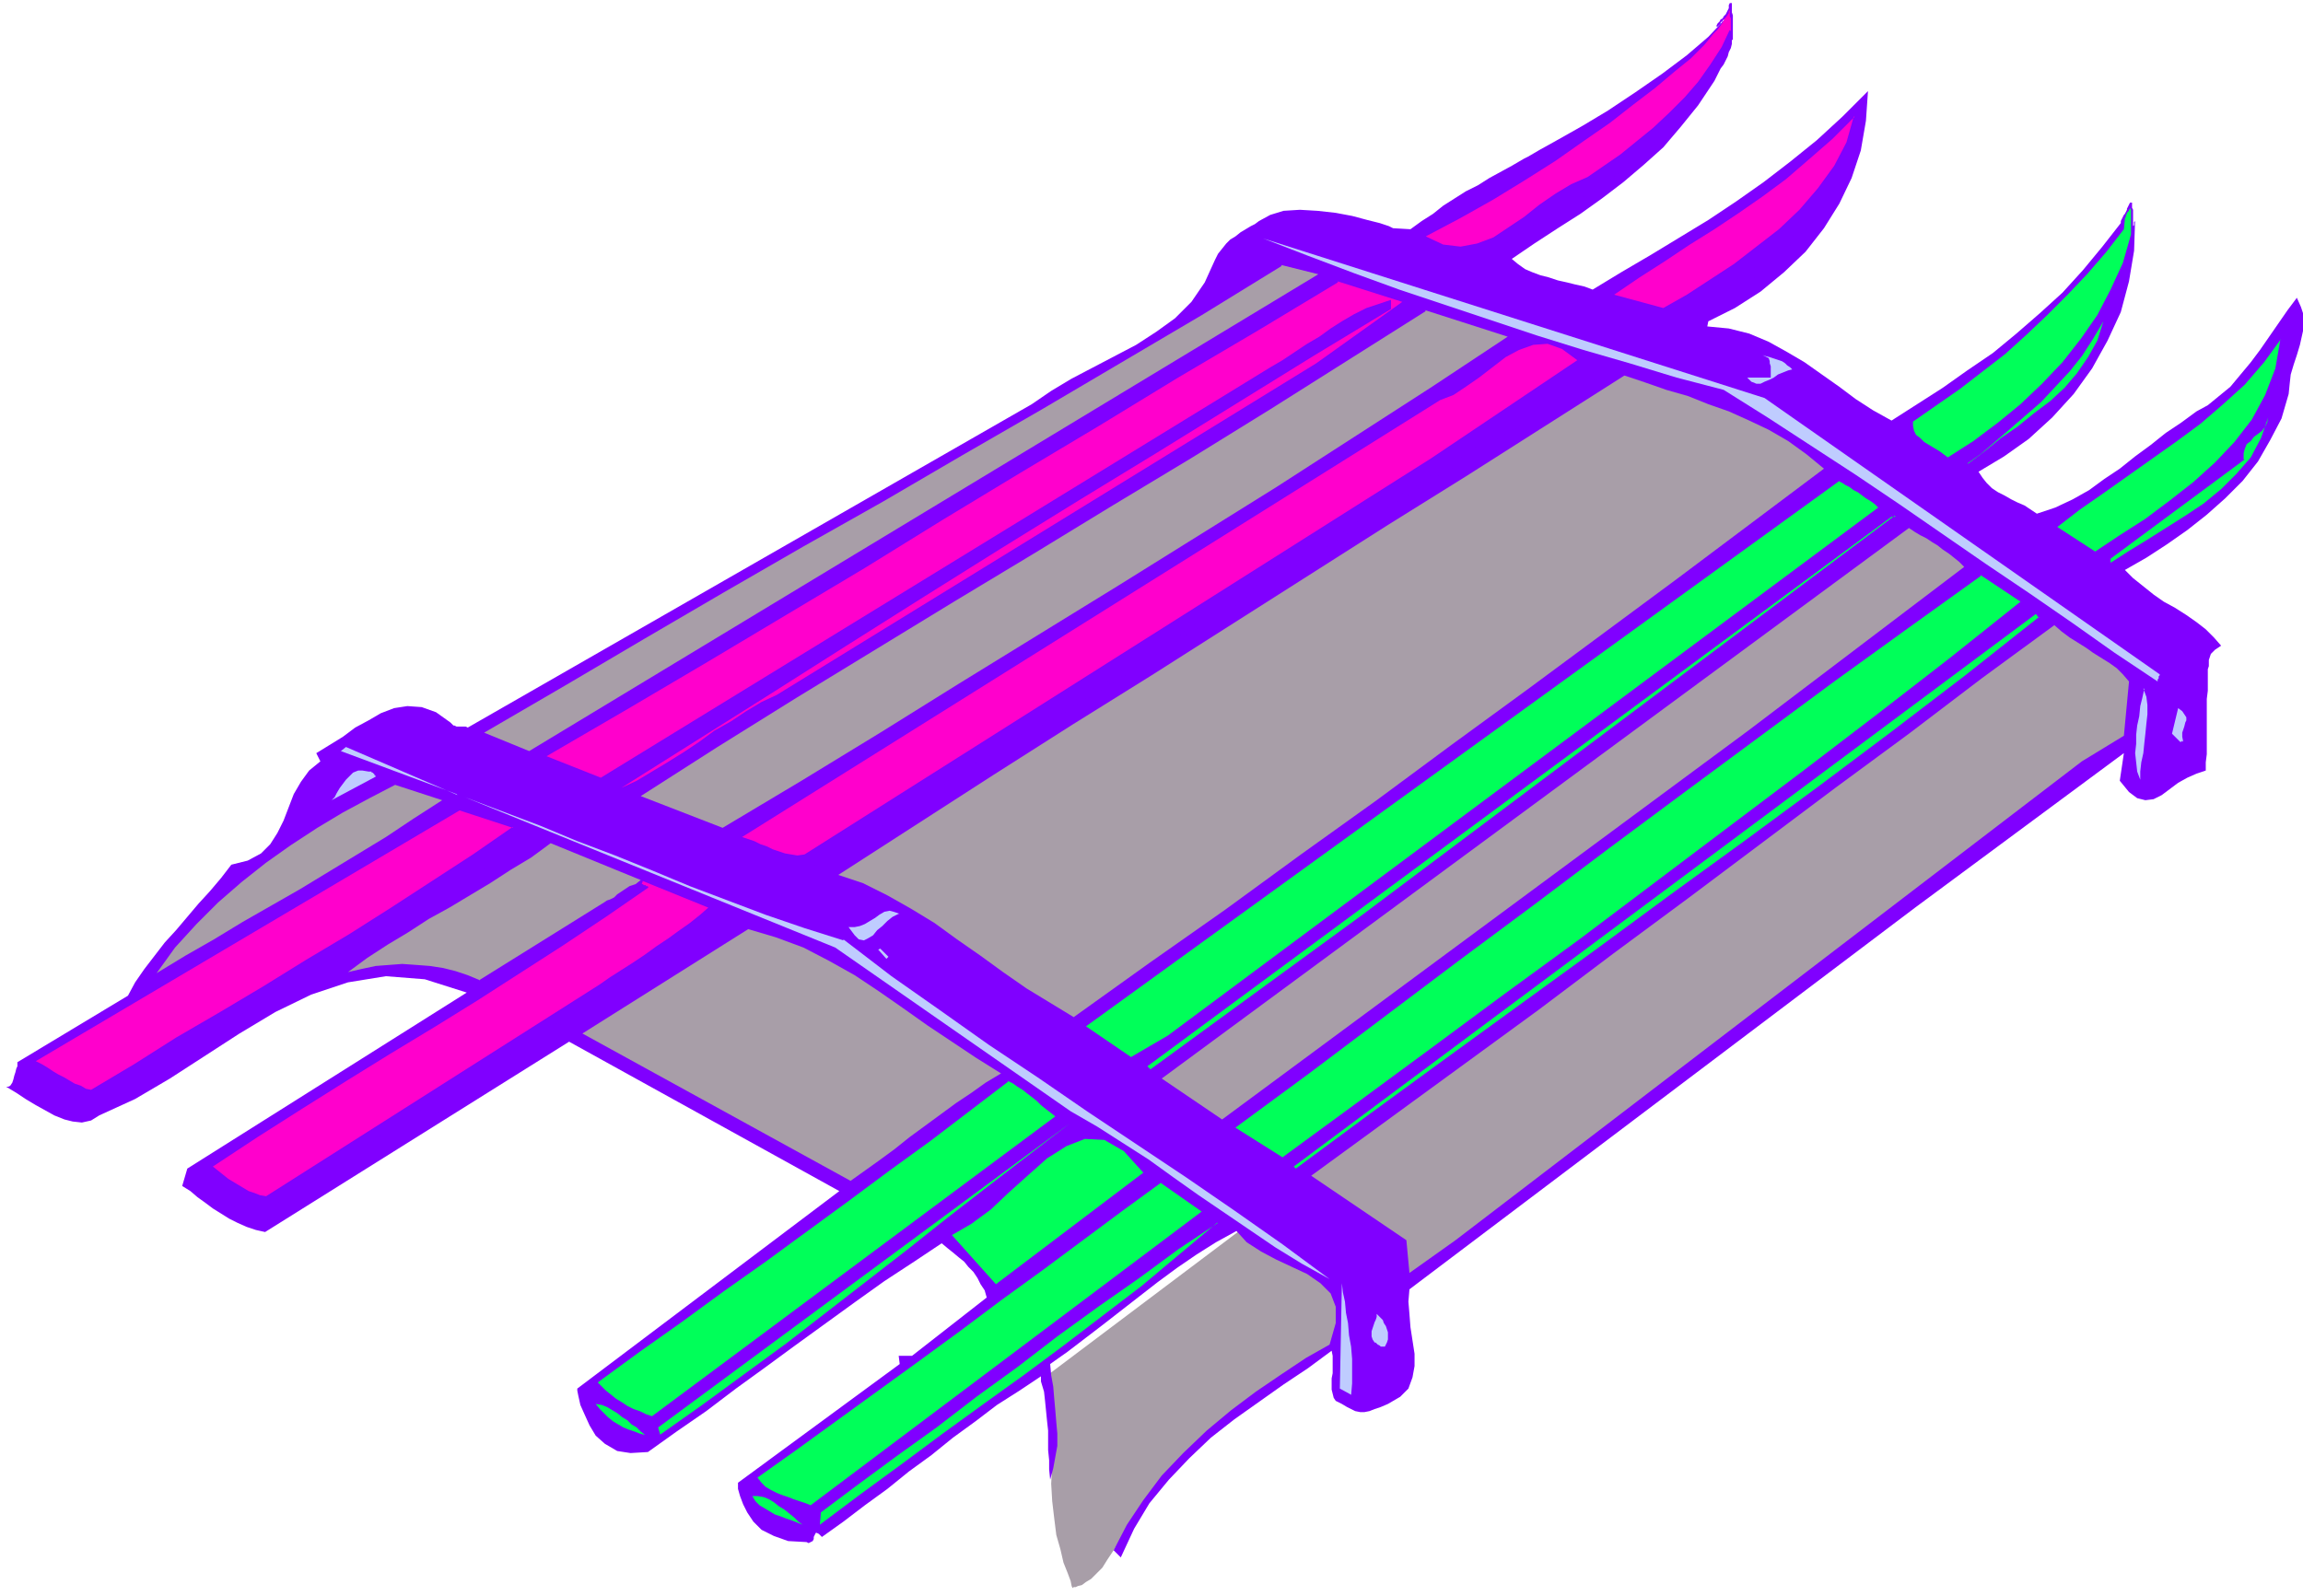 <svg xmlns="http://www.w3.org/2000/svg" fill-rule="evenodd" height="208" preserveAspectRatio="none" stroke-linecap="round" viewBox="0 0 2250 1560" width="300"><style>.pen1{stroke:none}.brush2{fill:#a89ea8}.brush3{fill:#8000ff}.brush4{fill:#00ff59}.brush5{fill:#f0c}.brush6{fill:#bfccff}</style><path class="pen1 brush2" fill-rule="nonzero" d="m1315 1285-3-35-8-26-12-16-15-10-15-4h-16l-15 2-12 4-8 3-3 2-186 140v1l1 2 1 4 2 6 1 8 2 9 1 11v29l-2 17-1 18 1 17 2 17 2 16 4 14 3 13 4 10 3 8 1 5 1 2 1-1h2l2-1 4-1 4-3 5-3 5-5 6-6 5-8 6-9 8-13 11-15 14-19 17-19 18-21 20-20 20-20 20-17 20-15 19-11 16-9 13-8 10-7 8-7 5-6 4-5 2-5 1-5 1-4v-4z"/><path class="pen1 brush3" fill-rule="nonzero" d="m2236 385 1-10 1-9 3-10 3-9 3-10 2-9 2-9v-10l-3-9-4-9-9 12-9 13-9 13-9 13-9 12-10 12-10 12-11 9-11 9-11 6-15 11-15 10-15 12-15 11-15 12-15 10-15 11-16 9-17 8-18 6-6-4-6-4-7-3-6-3-7-4-6-3-6-4-5-5-4-5-4-6 25-15 24-17 23-21 21-23 18-25 15-27 13-28 8-30 5-30 1-31v2l-1 1v3l-1 1v1-17l-1-2v-5h-2l-1 2-1 2-1 2v1l-1 2-1 2-1 1-1 2-1 2-1 2v2l-18 23-19 23-20 22-22 20-23 20-23 19-25 17-24 17-25 16-25 16-18-10-17-11-16-12-17-12-17-12-17-10-18-10-19-8-20-5-21-2 1-5 26-13 25-16 23-19 21-20 18-23 15-24 12-25 9-27 5-29 2-29-25 25-25 23-26 21-26 20-27 19-27 18-28 17-28 17-29 17-28 17-8-3-9-2-8-2-9-2-9-3-8-2-8-3-7-3-7-5-6-5 22-15 23-15 22-14 21-15 21-16 20-17 19-17 17-20 17-21 16-24 2-4 2-4 2-4 3-4 2-4 2-4 1-4 2-4 1-4v-4h1V15l-1-3V3h-2l-1 2v3l-1 2-1 2-1 2-2 2-1 2-2 1-1 2-2 2-1 2v1h1l1-1 1-1 1-1v-1l1-1h1v-1l1-1h1l-16 17-21 18-24 18-26 18-27 18-25 15-23 13-18 10-12 7-4 2-12 7-11 6-11 6-11 7-12 6-11 7-11 7-10 8-11 7-11 8-17-1-4-2-9-3-12-3-15-4-16-3-18-2-17-1-16 1-13 4-11 6-4 3-4 2-5 3-5 3-5 4-5 3-4 4-4 5-4 5-3 6-10 22-13 19-16 16-18 13-20 13-21 11-21 11-21 11-20 12-19 13-551 316-2-1h-9l-2-1h-1l-2-2-1-1-14-10-14-5-14-1-13 2-13 5-12 7-13 7-12 9-13 8-13 8 4 8-11 9-8 11-7 12-5 13-5 13-6 12-7 11-9 9-13 7-16 4-10 13-11 13-11 12-11 13-11 13-11 12-10 13-10 13-9 13-7 13-108 65v4l-1 2-1 4-1 3-1 4-1 3-2 3-2 1H6l10 6 9 6 10 6 9 5 9 5 10 4 8 2 9 1 9-2 8-5 35-16 34-20 34-22 34-22 35-21 35-17 36-12 37-6 38 3 41 13-273 172-5 17 8 5 7 6 7 5 8 6 8 5 8 5 8 4 9 4 9 3 9 2 297-186 264 146-256 193v2l1 5 2 9 4 9 5 11 6 10 9 8 12 7 13 2 17-1 28-20 29-20 29-22 29-21 30-22 29-21 29-21 28-20 29-19 27-18 6 5 5 4 6 5 5 4 4 5 5 5 4 6 3 6 4 6 2 7-73 57h-13l1 8-158 116v6l2 7 3 8 4 8 6 9 8 8 12 6 14 5 18 1 2 1 2-1 2-1 1-2v-2l1-2 1-2h1l2 1 3 3 21-15 21-16 22-16 21-17 22-16 21-17 22-16 21-16 22-14 21-14v5l3 10 1 9 1 10 1 10 1 9v19l1 10v9l1 10 3-11 2-11 2-11v-12l-1-11-1-12-1-11-1-12-2-11-1-11 17-12 17-13 17-13 18-14 18-14 18-14 19-14 19-13 19-12 20-11 10 11 14 9 15 8 15 7 15 7 13 9 10 10 5 13v16l-6 21-23 13-24 16-25 17-24 18-24 20-23 22-21 22-18 24-16 24-13 25 7 7 13-28 15-25 19-23 20-21 21-20 23-18 24-17 24-17 24-16 23-17 1 5v17l-1 5v11l1 4 1 4 2 3 6 3 5 3 4 2 4 2 5 1h4l5-1 5-2 6-2 7-3 12-7 8-8 4-11 2-11v-12l-2-13-2-13-1-13-1-12 1-12 494-373 204-151-4 27 9 11 8 6 8 2 8-1 8-4 8-6 8-6 9-5 9-4 9-3v-8l1-8v-54l1-8v-21l1-3v-6l1-3 1-3 2-2 2-2 3-2 3-2-7-8-8-8-9-7-10-7-11-7-11-6-10-7-10-8-10-8-8-8 21-12 20-13 20-14 19-15 18-16 17-17 15-19 12-21 11-21 7-24z"/><path class="pen1 brush4" fill-rule="nonzero" d="m1869 412 23-16 23-16 22-17 22-17 21-19 20-19 20-20 19-20 19-22 17-22 1-10v-1l1-1v-2l1-1v-1l1-1 1-1v-1l1-1v-1l1 2v24l-8 28-12 26-13 25-16 23-18 23-20 21-21 20-22 18-24 18-25 16-4-3-4-3-5-3-5-3-5-3-4-4-4-3-2-4-1-5v-4z"/><path class="pen1 brush5" fill-rule="nonzero" d="m1393 231 34-18 32-18 31-19 30-19 27-19 26-18 23-18 21-16 19-16 16-13 7-7 6-6 5-6 4-5 4-4 3-4 2-3 1-2 1-2 1-1 1-1v-1h1v-1l1-1v-2l1-1V9v7l1 2v12h-1v-1l-8 17-11 17-12 17-13 15-15 15-16 15-16 13-16 13-16 11-16 11-16 7-15 9-16 11-15 12-15 10-15 10-16 6-16 3-17-2-17-8z"/><path class="pen1 brush6" fill-rule="nonzero" d="m446 776-113-42 5-4 109 47zm-87-22h4v1h1l1 1 1 1v1h1v1l-43 23 3-3 2-4 3-5 3-4 3-4 4-4 3-3 5-2h4l6 1z"/><path class="pen1 brush5" fill-rule="nonzero" d="m501 808-39 27-40 26-40 26-41 26-42 25-42 26-42 25-43 25-41 26-42 25-5-1-5-3-6-2-5-3-5-3-6-3-5-3-6-4-5-3-6-3 414-245 52 17z"/><path class="pen1 brush2" fill-rule="nonzero" d="m386 767 46 15-28 18-27 18-28 17-28 17-28 17-28 16-28 16-28 17-28 16-28 17 18-25 21-23 21-21 23-20 24-19 24-17 26-17 25-15 26-14 25-13z"/><path class="pen1 brush3" fill-rule="nonzero" d="m83 1090-5-1-7-1-6-3-6-2-7-4-6-3-5-5-5-5-4-5-4-6 3-6 5 4 6 4 6 3 7 2 6 3 6 3 5 4 5 5 4 6 3 8z"/><path class="pen1 brush2" fill-rule="nonzero" d="m1252 259 36 9-771 466-44-18 79-46 78-46 77-45 78-45 78-44 77-45 78-45 78-46 78-46 78-48z"/><path class="pen1 brush3" fill-rule="nonzero" d="m521 818-42 28-43 27-42 27-42 27-42 26-42 26-42 26-43 26-43 26-44 25-1-7 427-256z"/><path class="pen1 brush6" fill-rule="nonzero" d="m824 918 47 36 47 33 48 34 48 32 48 33 48 32 48 32 48 33 47 33 46 34-27-15-26-16-25-17-25-17-25-17-24-17-25-18-25-16-25-16-26-15-230-160-362-147 37 14 37 14 36 15 37 14 37 15 36 15 37 14 37 14 38 13 38 12z"/><path class="pen1 brush5" fill-rule="nonzero" d="m1307 275 63 20-84 60-527 324-15 7-15 9-15 10-16 9-15 11-15 10-16 10-15 9-15 9-15 7 73-46 73-46 74-47 76-48 75-47 76-47 77-47 76-47 76-47 76-46v-9l-12 4-12 4-12 6-12 7-11 7-11 8-12 7-12 8-12 8-12 7-654 401-53-21 79-46 78-46 77-46 77-46 76-47 76-46 77-46 77-47 78-46 78-47z"/><path class="pen1 brush3" fill-rule="nonzero" d="m237 1185-4-2-4-3-6-2-5-3-5-2-4-3-4-3-3-4-2-5-1-6 44 26-5 8z"/><path class="pen1 brush2" fill-rule="nonzero" d="m1392 303 81 26-74 49-76 49-76 49-77 48-77 48-78 48-78 48-77 48-77 47-77 46-80-31 75-48 77-48 77-47 77-47 78-47 77-47 78-47 76-47 76-48 76-48z"/><path class="pen1 brush6" fill-rule="nonzero" d="M2110 658v2l-1 1v2l-1 1v2l-42-28-41-29-42-29-43-29-42-29-42-29-43-29-43-28-43-28-43-27-46-12-46-14-45-13-45-14-45-15-45-15-45-15-44-16-45-17-44-17 490 156 386 270z"/><path class="pen1 brush3" fill-rule="nonzero" d="m708 896 8 2-43 30-44 30-45 30-46 30-46 29-47 30-47 29-46 29-46 29-45 29-6-6 44-29 44-29 45-29 46-29 45-29 46-29 46-29 46-29 46-30 46-29z"/><path class="pen1 brush5" fill-rule="nonzero" d="m1407 391 13-5 12-8 13-9 13-10 13-10 13-7 14-5 14-1 14 5 15 11-143 96-612 387-7 1-6-1-6-1-6-2-6-2-6-3-6-2-6-3-6-2-6-2 682-427z"/><path class="pen1 brush2" fill-rule="nonzero" d="m731 908 27 8 27 10 25 13 25 14 24 16 23 16 24 17 24 16 24 16 24 15-15 9-14 10-15 10-15 11-15 11-15 11-15 12-15 11-14 10-14 10-262-144 162-102z"/><path class="pen1 brush3" fill-rule="nonzero" d="m1616 139-14 14-14 12-16 12-16 10-16 11-17 10-17 9-17 10-17 10-16 10 16-10 16-10 16-10 17-10 16-10 16-11 16-11 16-12 16-11 16-12zm-48 225-77 48-77 48-77 49-77 49-78 49-77 49-78 48-77 48-77 48-77 46 768-486 4 4z"/><path class="pen1 brush2" fill-rule="nonzero" d="m1587 367 21 7 20 7 21 6 20 8 20 7 20 9 19 9 19 11 18 13 17 14-72 54-72 54-73 54-73 54-74 54-73 54-74 53-74 54-74 52-74 53-23-14-23-14-23-16-22-16-23-16-22-16-23-14-23-13-24-12-24-8 76-49 76-49 77-49 77-48 77-49 77-49 77-49 77-48 77-49 77-49z"/><path class="pen1 brush6" fill-rule="nonzero" d="m878 893-6 3-5 4-5 5-5 4-4 5-5 3-4 2-5-1-4-4-6-8h6l5-1 5-2 5-3 5-3 4-3 5-3 5-1 4 1 6 2zm-20 35 2-1 8 8-2 2-8-9z"/><path class="pen1 brush5" fill-rule="nonzero" d="m1811 114-7 25-12 23-16 22-18 21-20 19-22 17-22 17-23 15-23 15-23 13-48-13 25-17 25-16 24-16 24-15 24-16 23-16 23-17 22-19 23-20 22-22z"/><path class="pen1 brush3" fill-rule="nonzero" d="m1793 183-10 17-11 15-12 14-13 14-14 12-14 12-15 11-16 11-16 10-16 10-12-1 15-10 16-11 16-11 17-11 17-12 16-12 15-13 14-14 13-15 10-16z"/><path class="pen1 brush4" fill-rule="nonzero" d="m984 1056 6 3 4 3 5 3 5 4 4 3 5 4 4 4 5 4 4 3 5 4-394 293-6-2-6-3-6-2-6-3-6-4-5-3-5-4-5-4-4-4-4-4 41-30 41-29 41-30 41-29 41-30 41-30 39-29 40-29 38-29 38-29z"/><path class="pen1 brush6" fill-rule="nonzero" d="m1751 361-4 1-5 2-5 2-4 3-4 2-5 2-4 2h-4l-5-2-4-4h23v-11l-1-3v-2l-1-3-2-1-2-1-2-1 3 1 4 1 3 1 3 1 3 1 3 1 3 2 2 2 3 2 2 2z"/><path class="pen1 brush4" fill-rule="nonzero" d="m629 1402-4-1-5-2-6-2-5-2-5-3-5-3-5-4-4-4-4-4-4-5 6 1 5 2 5 3 5 3 5 4 5 3 4 4 5 3 4 4 4 3zm1167-932 4 2 3 2 4 2 4 3 4 2 4 3 4 3 5 3 4 3 3 3-694 516-36 21-44-30 736-533zm-751 628-39 30-39 30-40 31-39 31-40 31-40 31-40 31-41 30-41 30-41 29-2-7 402-297zm72 48-144 109-43-48 19-11 19-14 18-17 19-17 18-16 19-12 18-7 19 1 19 11 19 21zm734-642-520 390-207 151-3-3 727-537h4z"/><path class="pen1 brush2" fill-rule="nonzero" d="m1865 516 6 4 5 3 6 3 6 4 5 3 5 4 6 4 5 4 5 4 5 5-211 160-514 380-59-40 730-538z"/><path class="pen1 brush4" fill-rule="nonzero" d="m1134 1156 40 28-382 287-5-2-6-2-6-2-5-2-6-2-5-2-6-3-5-3-4-4-4-5 38-27 40-29 40-29 40-29 41-30 40-30 40-29 39-29 39-29 37-27zm-350 334-5-2-5-2-6-2-5-2-6-2-5-3-5-3-5-3-4-4-3-5h5l6 1 5 2 5 3 5 4 5 3 5 4 5 4 4 4 4 3zM1922 453l14-10 14-12 14-12 15-13 15-13 14-15 14-15 12-15 11-17 10-17-6 19-9 16-11 16-12 14-14 13-16 12-16 13-16 11-16 13-16 12zm13 109 39 26-69 55-71 55-72 55-73 55-73 55-73 55-74 54-73 54-72 53-71 52-46-29 72-53 73-55 73-55 74-55 73-55 74-55 73-54 73-54 72-52 71-51zm-746 633-37 31-37 31-38 29-38 29-39 29-39 28-40 29-39 29-41 30-40 30 1-12 36-27 38-28 39-28 39-30 40-29 39-30 40-29 40-28 38-28 39-26zm803-592-72 57-72 55-72 54-72 53-73 53-72 53-73 53-73 53-74 54-73 54-2-2 725-540 3 4z"/><path class="pen1 brush2" fill-rule="nonzero" d="m2006 610 8 7 8 6 8 5 8 5 7 5 8 5 8 5 7 5 6 6 6 7-5 53-41 25-612 468-45 32-3-32-93-63 74-54 74-54 74-54 73-55 73-54 72-54 72-54 72-53 71-54 71-52z"/><path class="pen1 brush4" fill-rule="nonzero" d="m2228 331-5 29-10 26-13 24-17 22-19 20-21 19-23 18-24 18-25 16-24 16-37-24 22-17 23-16 24-17 24-17 24-17 23-17 22-19 21-19 19-22 16-22zm-36 118v-6l1-4 2-5 4-3 3-4 4-3 4-3 3-4 2-4 1-5-7 20-10 19-14 16-15 15-17 14-18 12-19 12-19 12-18 11-17 11v-4l131-97z"/><path class="pen1 brush6" fill-rule="nonzero" d="m1320 1363-11-6 2-103 1 9 2 9 1 11 2 10 1 12 2 11 1 12v24l-1 12zm25-79 2 2 2 2 2 2 1 3 2 3 1 3 1 3v7l-1 3-1 2-1 2h-4l-1-1-2-1-1-1-1-1h-1l-2-3-1-3v-5l1-3 1-3 1-3 1-2 1-3v-3zm749-611 3 8 1 8v9l-1 9-1 10-1 9-1 10-2 9-1 9v8l-3-8-1-9-1-9 1-9v-9l1-9 2-9 1-10 2-8 2-9zm38 51-1 1h-1l-1-1-1-1-1-1-1-1-1-1-1-1-1-1-1-1 6-25 4 3 2 3 2 3v3l-1 2-1 4-1 3-1 3v4l1 5z"/><path class="pen1 brush2" fill-rule="nonzero" d="m468 958 122-76 3-2 3-1 4-2 3-3 3-2 3-2 3-2 3-2 3-1 3-1 5-4-88-36-19 14-20 12-20 13-20 12-20 12-20 11-20 13-20 12-20 13-19 14 13-3 14-3 13-1 13-1 14 1 13 1 13 2 12 3 12 4 12 5z"/><path class="pen1 brush5" fill-rule="nonzero" d="m628 861-1 3h1l1 1h2v1h2v1h1l-42 29-42 28-42 27-42 27-42 26-43 26-42 26-43 27-44 28-44 29 5 4 5 4 5 4 5 3 5 3 5 3 5 3 6 2 5 2 6 1 326-207 10-7 11-7 11-7 12-8 11-8 12-8 11-8 10-7 10-8 8-7-64-26z"/></svg>
